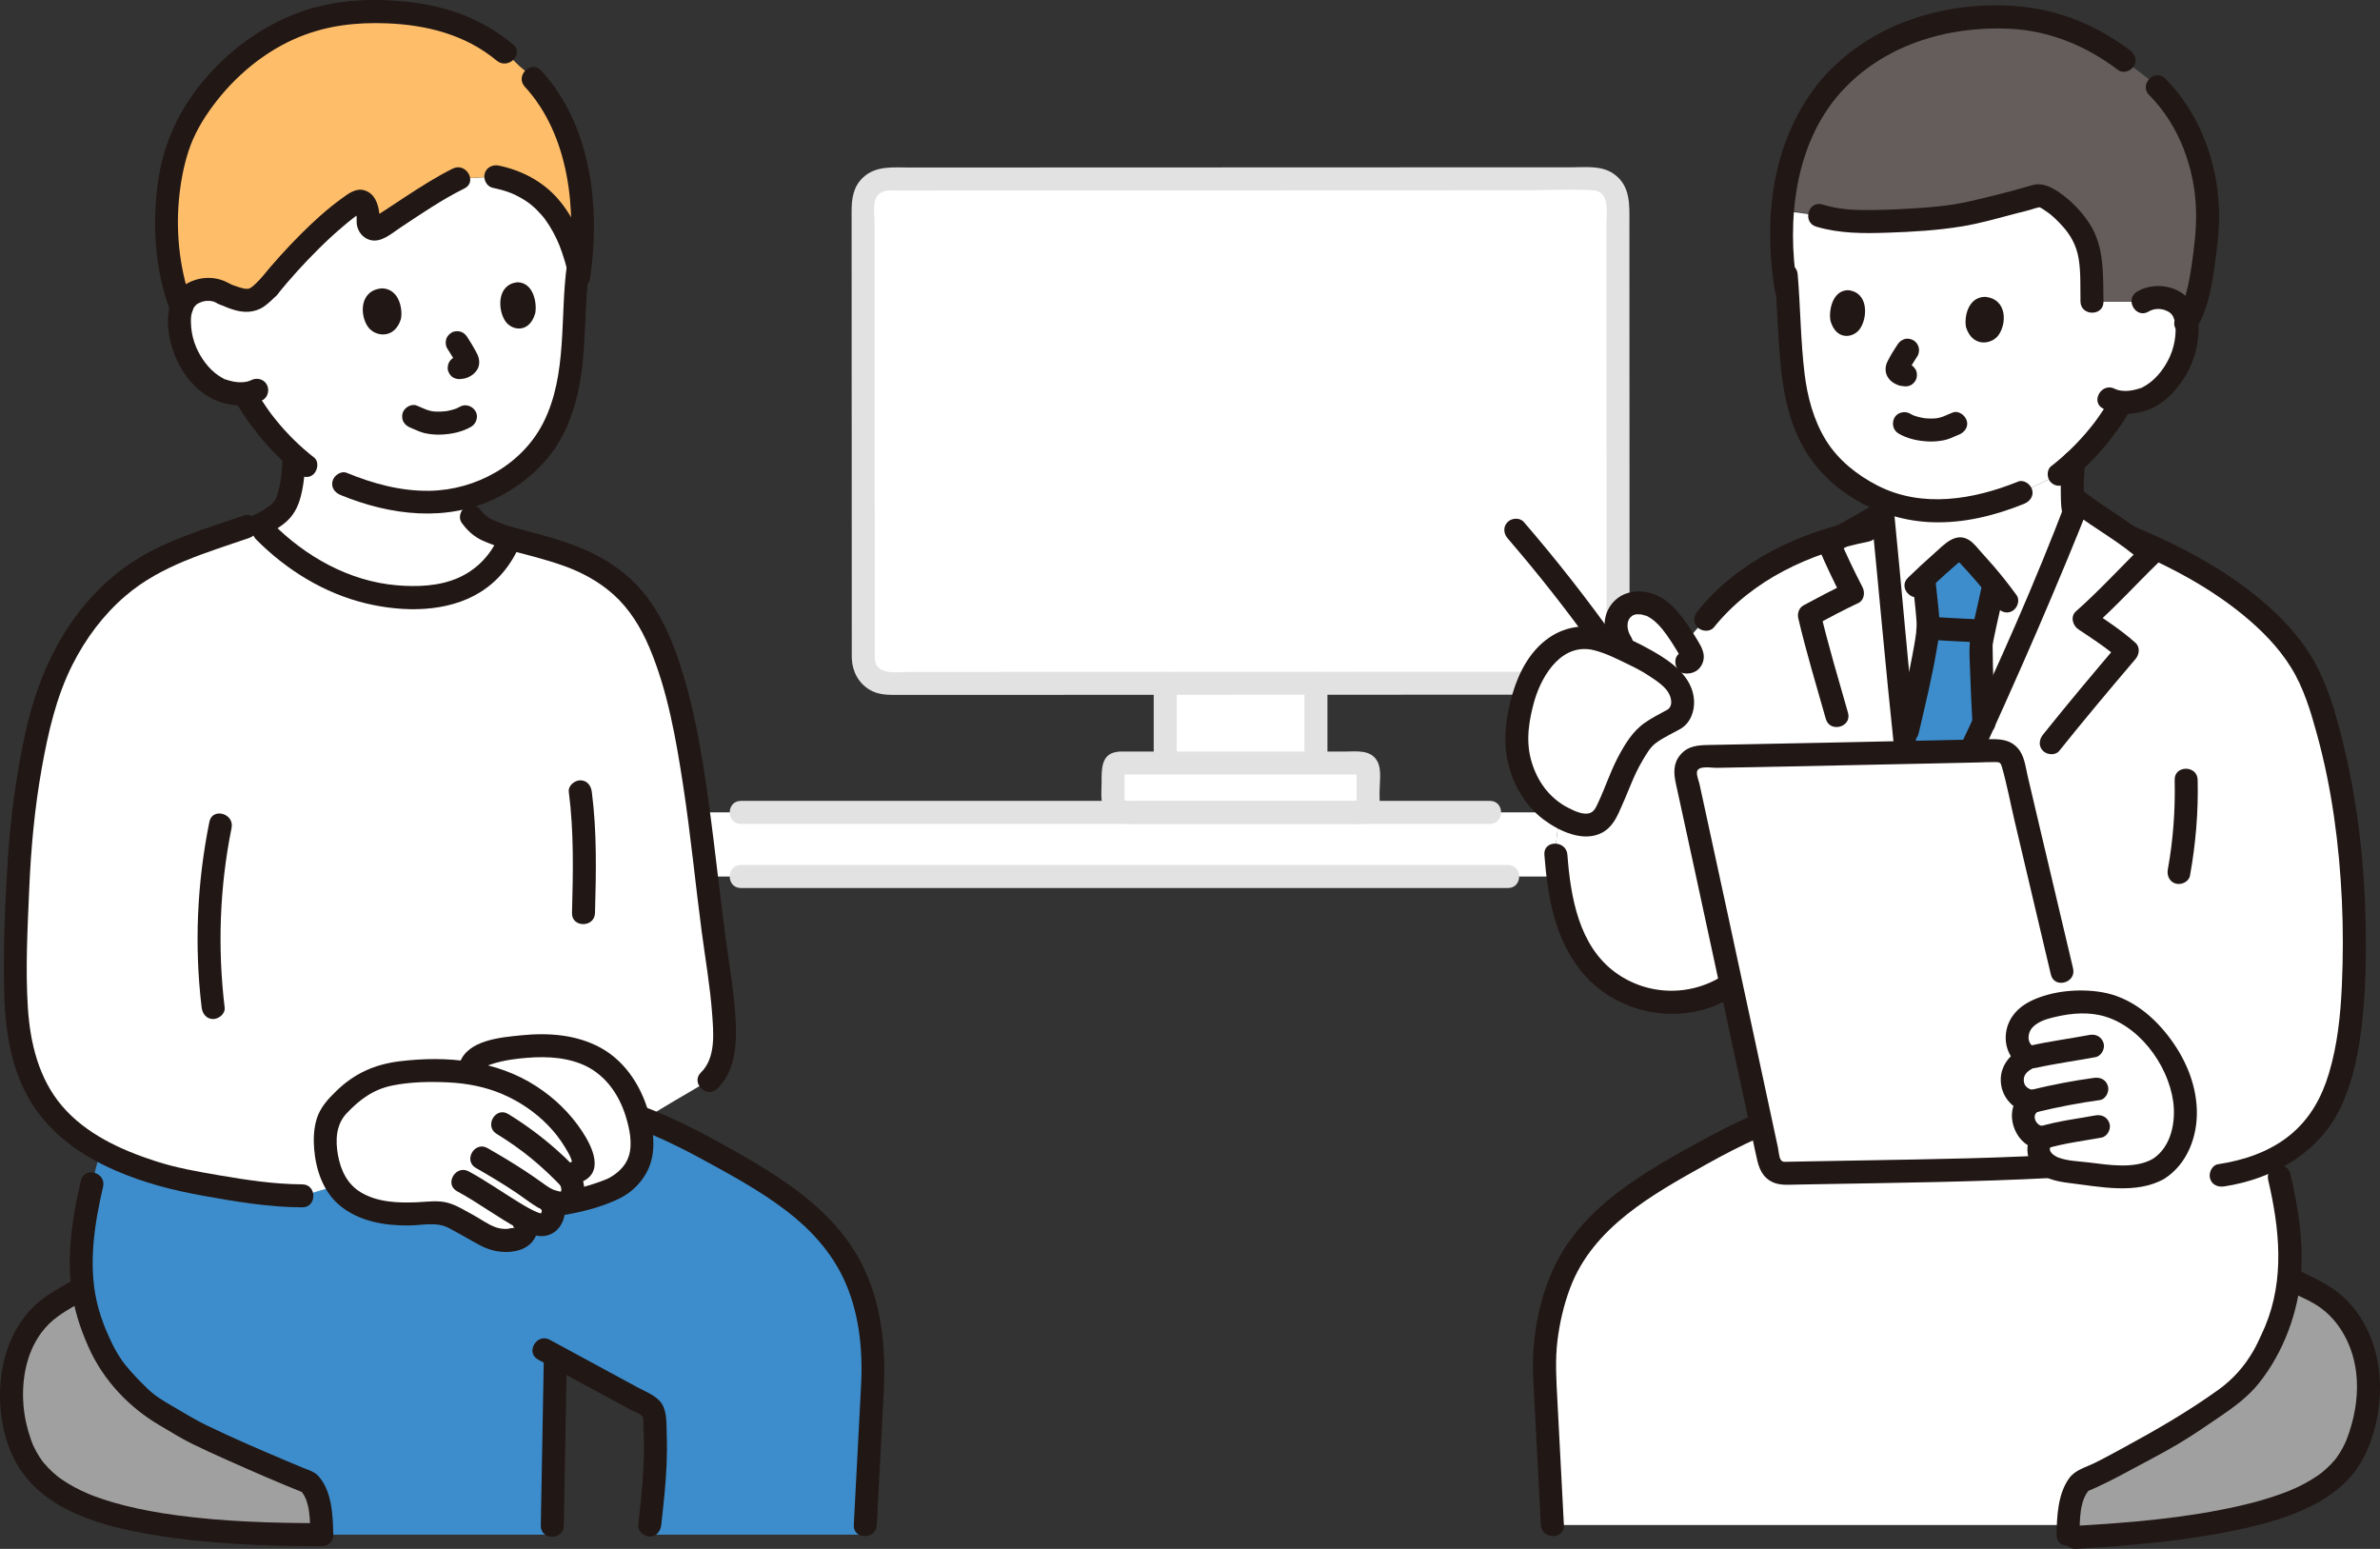 <?xml version="1.0" encoding="UTF-8"?><svg id="b" xmlns="http://www.w3.org/2000/svg" width="413.884" height="269.329" viewBox="0 0 413.884 269.329"><rect x="0" y="0" width="413.884" height="269.329" fill="#333333" stroke="none"/><defs><style>.d{fill:#fff;}.e{fill:#e2e2e2;}.f{fill:none;}.g{fill:#a0a0a0;}.h{fill:#211715;}.i{fill:#3d8dcc;}.j{fill:#645d5c;}.k{fill:#febe69;}</style></defs><g id="c"><path class="d" d="M121.473,141.265h150.02c-1.1,4.3-.92,7.35-.92,7.35.09,1.26.21,2.53.37,3.8H122.853c-.44-3.71-.88-7.44-1.38-11.15Z"/><path class="d" d="M237.903,133.835v6.29c0,.63-.51,1.14-1.14,1.14h-41.02c-1.21,0-2.17-.97-2.17-2.18v-5.25c0-.64.51-1.15,1.14-1.15h42.05c.63,0,1.14.51,1.14,1.15Z"/><path class="d" d="M228.843,131.545v1.14h-26.21v-13.86c8.65-.01,17.56-.02,26.21-.01v12.73Z"/><path class="d" d="M281.353,35.435c0,13.71.02,56.15.03,79,0,2.4-1.95,4.36-4.35,4.36-10.51,0-28.65.01-48.19.02-8.65-.01-17.56,0-26.21.01-19.44,0-37.53.01-48.15.01-2.41,0-4.36-1.94-4.36-4.35-.01-24.47-.02-57.68-.03-79,0-2.41,1.95-4.36,4.36-4.36,23.62,0,103-.03,122.55-.04,2.4,0,4.35,1.94,4.35,4.35Z"/><path class="e" d="M128.833,143.266c17.445,0,34.89,0,52.335,0,16.563,0,33.126,0,49.689,0,9.417,0,18.833,0,28.25,0,2.574,0,2.578-4,0-4-16.616,0-33.231,0-49.847,0-16.794,0-33.589,0-50.383,0h-30.043c-2.574,0-2.578,4,0,4h0Z"/><path class="e" d="M128.833,154.416c17.799,0,35.597,0,53.396,0h51.381c9.546,0,19.093,0,28.639,0,2.574,0,2.578-4,0-4-16.969,0-33.939,0-50.908,0h-52.075c-10.144,0-20.288,0-30.432,0-2.574,0-2.578,4,0,4h0Z"/><path class="e" d="M152.123,114.486c-.007-18.854-.015-37.707-.022-56.561-.002-4.403-.004-8.805-.005-13.208,0-2.039-.002-4.079-.002-6.118,0-1.501-.48-3.78.803-4.892.865-.75,2.046-.578,3.111-.579,1.021,0,2.041,0,3.062,0,2.388,0,4.776-.002,7.164-.002,12.992-.004,25.984-.009,38.976-.014,14.201-.005,28.402-.01,42.603-.016,5.767-.002,11.534-.004,17.301-.006,3.937-.001,7.956-.237,11.887-.004,3.062.181,2.354,3.944,2.355,6.081.001,2.841.002,5.682.003,8.523.003,7.464.006,14.928.009,22.391.003,8.302.007,16.604.01,24.906.001,3.81.003,7.62.004,11.431,0,1.747.001,3.493.002,5.24,0,1.335.382,3.243-.577,4.329-.91,1.031-2.318.806-3.556.807-1.204,0-2.408,0-3.612.001-2.71,0-5.421.002-8.131.003-6.725.002-13.451.005-20.176.007-15.435.006-30.869.011-46.304.017-12.935.005-25.869.01-38.804.014-2.092,0-5.98.719-6.099-2.349-.1-2.566-4.1-2.579-4,0,.087,2.25,1.171,4.329,3.15,5.484,1.537.897,3.206.866,4.917.865,2.644,0,5.288-.002,7.932-.003,6.593-.002,13.185-.005,19.778-.007,15.907-.006,31.814-.012,47.721-.018,13.591-.005,27.181-.01,40.772-.015,2.966-.001,6.342.499,8.775-1.545,3.064-2.575,2.214-7.268,2.213-10.832-.003-8.092-.006-16.184-.009-24.275-.006-15.061-.012-30.122-.018-45.184-.001-3.244.273-6.636-2.749-8.74-2.089-1.454-4.738-1.131-7.154-1.13-4.942.002-9.883.004-14.825.005-13.949.005-27.899.01-41.848.015-14.251.005-28.501.01-42.752.015-5.291.002-10.583.004-15.874.005-2.818,0-5.856-.359-8.084,1.751-1.702,1.612-1.976,3.674-1.975,5.897,0,2.049.002,4.098.002,6.147.008,19.342.016,38.683.023,58.025.002,4.513.003,9.025.005,13.538,0,2.574,4.001,2.578,4,0Z"/><path class="e" d="M200.633,118.837v12.709c0,1.046.92,2.048,2,2s2-.879,2-2v-12.709c0-1.046-.92-2.048-2-2s-2,.879-2,2h0Z"/><path class="e" d="M226.842,118.837v12.709c0,1.046.92,2.048,2,2s2-.879,2-2v-12.709c0-1.046-.92-2.048-2-2s-2,.879-2,2h0Z"/><path class="e" d="M194.711,134.688c11.326,0,22.651,0,33.977,0h6.881c.273,0,.921.124,1.178,0,.167-.081-.647-1.182-.841-.747-.063.142,0,.461,0,.608v2.676c0,.779,0,1.558,0,2.337,0,.127-.052.388,0,.512v.038c-.002.364.203.082.616-.845-.181-.109-.802,0-1.019,0-2.156,0-4.312,0-6.468,0-5.285,0-10.57,0-15.855,0-5.005,0-10.01,0-15.015,0-.746,0-1.523.065-2.266,0-.457-.04-.33-.217-.33-.824v-2.949c0-.391.017-.788,0-1.178-.046-1.037.17.235-.327.302,1.072-.144,1.655-1.52,1.397-2.46-.318-1.157-1.385-1.541-2.46-1.397-2.726.366-2.61,3.148-2.61,5.208,0,1.827-.319,3.99.804,5.558,1.483,2.071,3.997,1.74,6.231,1.74s4.462,0,6.692,0c5.667,0,11.333,0,17,0,2.772,0,5.545,0,8.317,0,1.18,0,2.359,0,3.539,0,1.235,0,2.795.237,3.927-.314,2.119-1.031,1.826-3.272,1.826-5.236,0-1.535.384-3.766-.314-5.199-1.098-2.256-3.708-1.829-5.783-1.829h-21.671c-5.809,0-11.618,0-17.427,0-2.574,0-2.578,4,0,4Z"/><path class="d" d="M337.903,140.075c5.39-9.6,17.96-38.73,22.78-50.99.26-.68.5-1.3.72-1.87,2.56,2.01,5.86,3.98,8.84,6.13,13.61,5.7,27.61,14.31,32.16,26.25,5.28,13.88,7.3,32.27,6.99,47.14-.16,7.94-.61,16.04-3.49,23.44-1.89,4.86-5.47,8.83-10.53,11.4l.99,3.07c1.88,7.96,2.17,13.66,1.69,18.04-.55,5.02-2.11,8.32-3.48,11.31-1.05,2.31-2.56,4.55-4.27,6.41-1.84,2.02-4.49,3.64-6.72,5.2-3.42,2.4-7,4.56-10.71,6.48-3.61,1.87-7.12,4.01-10.92,5.52-1.46,1.44-2.07,4.39-2.25,7.58h-89.74c-.45-8.63-.9-17.25-1.35-25.88-.25-4.68.55-9.64,1.91-14.13,2.98-9.78,10.48-15.93,19.33-21.07,6.84-3.98,12.76-7.36,19.49-9.9v-30.93c-2.84,2.84-5.68,5.69-5.68,5.69-3.36,3.37-8.08,5.35-12.84,5.38s-9.51-1.88-12.92-5.2c-5.39-5.25-6.78-13.03-7.33-20.53,0,0-.64-10.58,7.61-20.14,8.58-9.96,18.44-20.79,18.44-20.79,5.89-7.37,14.57-12.04,23.73-14.5l7.05-3.99c1.06,10.59,3.57,38.88,5.12,50.58l5.38.3Z"/><path class="d" d="M327.033,86.875c-2.67-1.13-5.17-2.77-7.59-4.94-5.3-4.74-7.38-11.94-7.89-19.83-.25-3.79-.44-7.85-.74-11.96l-.22.02c-.73-4.33-.86-9.21-.54-13.53l6.33.85,1.52.45c.78.24,1.49.37,2.24.43,6.16.51,16.95-.31,20.8-.98,2.42-.42,12.31-2.98,12.72-3.19.51-.26,1.19-.23,1.87.09.77.36,1.74,1.01,1.87,1.12,5.05,4.15,6.28,7.37,6.27,12.64-.04,1.69.1,2.34.13,4.4h8.85c1.12-.73,2.49-.85,3.61-.62,2.45.48,3.29,1.92,3.62,2.74.18.44.3.95.36,1.49.34,2.39-.34,5.48-1.43,7.43-.93,1.69-2.34,4.02-5.18,5.58-.87.47-3.03,1.1-5.02.84l-.09.7c-.65,1.22-2.17,3.35-2.17,3.35-1.69,2.27-3.5,4.4-5.75,6.45-.78.7-1.61,1.4-2.51,2.09l-6.63,3.18c-2.77,1.14-6.67,2.38-9.58,2.8-1.12.16-2.27.27-3.46.32-4.18.19-7.92-.44-11.39-1.92Z"/><path class="d" d="M360.493,87.915c.03.39.07.8.19,1.17-4.82,12.26-17.39,41.39-22.78,50.99l-5.38-.3c-1.55-11.7-4.06-39.99-5.12-50.58l-.37-2.32c3.47,1.48,7.21,2.11,11.39,1.92,1.19-.05,2.34-.16,3.46-.32,2.91-.42,6.81-1.66,9.58-2.8l6.63-3.18c.9-.69,1.73-1.39,2.51-2.09-.27,2.48-.31,5.01-.11,7.51Z"/><path class="i" d="M338.818,96.733c-1.456,1.274-2.756,2.417-4.25,3.832.016.28.027.443.027.443.181,2.02.617,5.619.713,7.373.141,2.574-2.047,12.059-3.582,18.613,0,0-.497,1.876-1.026,3.877,3.991-.085,7.981-.172,11.97-.262.746-1.573,1.527-3.25,2.328-4.994-.343-6.11-.524-12.554-.477-13.471.05-1.09,1.46-6.92,2.12-10.03l.139-.455c-1.602-1.993-3.217-3.765-5.045-5.724-.184-.198-.388-.394-.645-.477-.549-.176-1.091.241-1.524.62-.255.223-.503.441-.747.654Z"/><path class="j" d="M312.279,25.718c-.574,1.576-1.035,3.159-1.371,4.695-.38,1.74-.665,3.782-.836,5.978,2.926.507,6.309,1.094,6.309,1.094l1.522.452c.775.232,1.486.37,2.241.432,6.163.502,16.952-.31,20.803-.981,2.415-.421,12.302-2.988,12.721-3.198.502-.252,1.186-.223,1.861.091.776.361,1.742,1.016,1.872,1.123,5.054,4.153,6.281,7.373,6.271,12.642-.042,1.685.096,2.343.126,4.396l8.835.01c1.128-.733,2.508-.854,3.633-.631,2.449.484,3.292,1.925,3.62,2.742.178.445.3.943.372,1.476,2.595-4.265,3.142-12.114,3.492-15.477.328-3.174.142-6.391-.514-9.522-1.31-6.22-3.467-11.356-8.092-15.95,0,0-.458-.455-.917-.911l-4.849-3.711c-7.799-5.968-15.168-7.613-22.597-7.514-11.772.158-21.387,4.353-27.993,11.582-2.757,3.016-5.014,7.073-6.51,11.182Z"/><path class="h" d="M366.861,94.12c8.19,3.22,16.389,7.216,23.229,12.827,3.188,2.615,6.14,5.599,8.322,9.118,2.21,3.564,3.425,7.656,4.527,11.673,2.58,9.404,3.864,19.153,4.317,28.882.228,4.9.214,9.808-.002,14.708-.228,5.161-.755,10.33-2.243,15.297-1.27,4.238-3.318,7.944-6.789,10.768-3.559,2.895-8.018,4.377-12.5,5.055-1.069.162-1.659,1.507-1.397,2.46.314,1.143,1.388,1.559,2.46,1.397,8.391-1.27,16.451-5.78,20.217-13.662,2.316-4.847,3.303-10.272,3.847-15.578.54-5.27.644-10.609.552-15.904-.18-10.351-1.3-20.779-3.682-30.863-1.096-4.638-2.375-9.416-4.458-13.72-1.88-3.885-4.695-7.316-7.828-10.257-7.79-7.312-17.651-12.181-27.508-16.057-1.006-.395-2.196.434-2.46,1.397-.312,1.135.388,2.063,1.397,2.46h0Z"/><path class="g" d="M363.607,267.166c-1.289.084-2.614.162-3.977.235.013-3.965.519-8.028,2.325-9.795,3.793-1.509,7.31-3.649,10.923-5.52,3.707-1.92,7.287-4.086,10.708-6.479,2.23-1.56,4.873-3.185,6.718-5.199,1.706-1.863,3.22-4.109,4.274-6.411,1.403-3.064,3.006-6.453,3.516-11.679.652.323,1.015.502,1.015.502l4.283,2.118c3.861,2.244,6.52,6.112,7.685,10.289s1.03,8.672-.158,12.861c-2.418,8.529-6.88,16.446-47.312,19.078Z"/><path class="h" d="M398.099,224.547c1.928.953,4.046,1.769,5.756,3.096,3.401,2.639,5.368,6.782,5.882,10.997.425,3.493-.083,6.974-1.164,10.301-.182.561-.39,1.11-.603,1.66-.118.305.215-.456-.004.005-.06.127-.115.257-.175.384-.136.29-.281.576-.434.857-.291.534-.616,1.043-.963,1.542-.039.055-.367.494-.15.211s-.126.155-.17.207c-.22.26-.443.517-.677.764-.506.533-1.053,1.014-1.616,1.485-.415.348.128-.085-.143.112-.155.112-.308.226-.464.336-.37.259-.748.506-1.133.742-1.803,1.105-3.398,1.807-5.133,2.447-2.515.928-5.109,1.634-7.722,2.224-9.227,2.085-18.736,2.859-28.159,3.407-2.559.149-2.576,4.15,0,4,9.174-.533,18.411-1.314,27.426-3.164,5.141-1.055,10.406-2.469,14.993-5.097,2.896-1.659,5.465-3.915,7.154-6.821,2.307-3.969,3.376-9.016,3.279-13.52-.118-5.501-2.07-11.024-6.064-14.909-2.238-2.177-4.944-3.361-7.696-4.721-2.3-1.137-4.329,2.312-2.019,3.454h0Z"/><path class="h" d="M314.751,190.306c-6.341,1.812-12.349,4.512-18.134,7.656-5.389,2.928-10.837,5.93-15.692,9.7-4.294,3.334-8.095,7.417-10.491,12.34-2.94,6.037-4.136,13.125-3.797,19.8.43,8.46.884,16.92,1.326,25.379.134,2.561,4.135,2.577,4,0-.381-7.299-.762-14.597-1.144-21.896-.178-3.413-.392-6.787.027-10.193.381-3.104,1.114-6.247,2.22-9.175,3.98-10.538,14.385-16.265,23.673-21.455,6.093-3.405,12.349-6.378,19.076-8.3,2.471-.706,1.42-4.567-1.063-3.857h0Z"/><path class="h" d="M394.439,205.18c1.983,8.517,2.89,17.248-.536,25.466.127-.304-.189.434-.241.551-.122.276-.246.552-.371.827-.441.971-.889,1.937-1.42,2.863-1.563,2.725-3.591,4.991-6.144,6.82-5.329,3.818-10.904,7.025-16.656,10.147-1.596.866-3.188,1.74-4.817,2.542-1.554.766-3.369,1.202-4.417,2.645-1.971,2.714-2.137,6.596-2.202,9.818-.052,2.575,3.948,2.575,4,0,.048-2.383-.038-5.969,1.734-7.838l-.883.514c2.832-1.147,5.523-2.554,8.205-4.011s5.426-2.846,8.06-4.415c2.598-1.547,5.081-3.255,7.575-4.962,2.393-1.638,4.672-3.344,6.497-5.62,4.302-5.365,6.923-12.49,7.361-19.339.366-5.727-.594-11.512-1.889-17.072-.584-2.506-4.441-1.445-3.857,1.063h0Z"/><path class="h" d="M358.598,80.386c-.182,1.74-.262,3.488-.222,5.238.039,1.67-.049,3.723.908,5.174.888,1.346,2.468,2.31,3.834,3.118,1.453.859,3.019,1.542,4.622,2.067,1.026.336,2.184-.391,2.46-1.397.298-1.086-.367-2.123-1.397-2.46-1.237-.406-2.286-.867-3.46-1.543-.588-.338-1.158-.706-1.71-1.1-.394-.282-.863-.586-1.012-.888.085.173-.025-.068-.039-.128-.034-.141-.068-.284-.088-.428.029.213.004-.062,0-.126-.008-.179-.028-.359-.04-.538-.052-.762-.081-1.526-.088-2.289-.015-1.57.067-3.138.231-4.699.113-1.076-1-2-2-2-1.175,0-1.887.921-2,2h0Z"/><path class="d" d="M332.523,139.779c-1.549-11.7-4.064-39.998-5.122-50.584-3.109,1.767-6.221,3.529-9.332,5.292.875,2.043,2.927,6.386,4.101,8.641-2.52,1.18-5.218,2.611-7.52,3.858,1.329,5.69,2.917,10.875,4.792,17.5"/><path class="h" d="M378.177,135.606c.12,5.225-.259,10.446-1.192,15.59-.193,1.062.29,2.156,1.397,2.46.97.266,2.267-.328,2.46-1.397.996-5.494,1.463-11.07,1.335-16.653-.059-2.57-4.059-2.579-4,0h0Z"/><path class="h" d="M307.343,165.888v28.906c0,2.574,4,2.578,4,0v-28.906c0-2.574-4-2.578-4,0h0Z"/><path class="h" d="M373.729,16.504c5.305,5.344,8.054,12.994,8.174,20.476.049,3.048-.334,6.196-.786,9.21-.462,3.078-1.049,6.366-2.714,9.047-1.362,2.193,2.097,4.203,3.454,2.019,1.882-3.028,2.631-6.692,3.143-10.174s1.003-7.074.892-10.58c-.265-8.382-3.388-16.837-9.334-22.826-1.816-1.829-4.645.999-2.828,2.828h0Z"/><path class="h" d="M370.388,8.741c-5.514-4.172-11.811-6.834-18.699-7.571-6.11-.654-12.556.007-18.403,1.896-5.596,1.807-10.78,4.853-14.935,9.032-4.49,4.516-7.536,10.5-9.101,16.642-1.8,7.065-1.755,14.797-.589,21.956.174,1.067,1.499,1.661,2.46,1.397,1.134-.312,1.571-1.39,1.397-2.46-1.835-11.263-.402-24.527,7.427-33.395,7.36-8.337,18.599-11.751,29.48-11.241,7.026.329,13.368,2.978,18.945,7.198.862.652,2.237.137,2.736-.718.6-1.026.147-2.083-.718-2.736h0Z"/><path class="h" d="M318.324,55.792c-.324-1.624.247-5.252,3.015-5.336,3.626.323,3.48,4.754,2.1,6.729-1.13,1.617-4.124,2.081-5.115-1.393Z"/><path class="h" d="M329.998,59.884c-.535.815-1.064,1.644-1.52,2.506-.196.37-.407.751-.497,1.163-.199.912,0,1.749.621,2.453.406.46.915.742,1.475.963.358.141.75.159,1.128.209l-.532-.071c.053.007.106.015.158.026.535.103,1.058.081,1.541-.202.415-.243.811-.718.919-1.195.117-.512.091-1.087-.202-1.541-.27-.418-.688-.821-1.195-.919-.27-.052-.544-.077-.817-.114l.532.071c-.162-.023-.317-.058-.469-.121l.478.202c-.112-.051-.214-.113-.314-.186l.405.313c-.116-.093-.225-.194-.316-.311l.313.405c-.022-.032-.04-.067-.054-.104l.202.478c-.013-.037-.022-.074-.027-.113l.071.532c-.005-.062-.004-.118.002-.18l-.071.532c.018-.109.048-.21.087-.312l-.202.478c.228-.54.56-1.052.864-1.552.284-.468.574-.932.875-1.389.276-.42.332-1.067.202-1.541-.128-.464-.486-.967-.919-1.195-.464-.245-1.026-.368-1.541-.202-.511.165-.898.467-1.195.919h0Z"/><path class="h" d="M359.508,83.911c2.514-1.946,4.778-4.171,6.781-6.638,1.441-1.775,2.865-3.647,3.961-5.661.5-.919.257-2.221-.718-2.736-.934-.494-2.202-.264-2.736.718-.538.988-1.178,1.923-1.818,2.846-.153.221-.307.441-.467.656-.115.155-.232.309-.349.463-.249.329.121-.147-.159.206-.22.278-.44.555-.664.829-1.973,2.409-4.197,4.582-6.659,6.488-.832.644-.727,2.161,0,2.828.882.809,1.941.687,2.828,0h0Z"/><path class="h" d="M373.642,54.178c1.009-.608,2.202-.556,3.115-.139.556.254.584.282,1.004.758-.212-.241-.033-.054.058.1s.168.31.251.467c-.329-.62.047.184.093.355.035.131.138.682.131.625.081.671.058,1.368-.004,2.04-.107,1.163-.421,2.425-.9,3.512-.819,1.857-2.199,3.802-4.005,4.983-.285.186-.579.357-.879.517-.404.215.411-.119-.105.045-.535.17-1.061.334-1.615.434-.88.159-2.17.176-3.026-.266-2.284-1.179-4.309,2.271-2.019,3.454,2.38,1.229,5.328,1.131,7.804.204,2.557-.957,4.6-2.982,6.079-5.229,1.43-2.172,2.293-4.546,2.608-7.127.291-2.387.026-4.991-1.59-6.878-2.155-2.516-6.24-2.983-9.019-1.308-2.202,1.327-.194,4.787,2.019,3.454h0Z"/><path class="h" d="M332.595,101.009c.21,2.285.512,4.563.679,6.852.109,1.496-.132,2.856-.383,4.298-.839,4.804-1.982,9.558-3.094,14.305-.586,2.504,3.269,3.573,3.857,1.063,1.135-4.845,2.31-9.699,3.146-14.607.267-1.567.583-3.192.493-4.788-.135-2.38-.479-4.75-.698-7.123-.099-1.076-.848-2-2-2-1.005,0-2.1.918-2,2h0Z"/><path class="h" d="M315.85,39.414c4.083,1.212,8.201,1.189,12.431,1.047,4.304-.145,8.664-.397,12.919-1.098,3.155-.519,6.275-1.427,9.365-2.235,1.155-.302,2.346-.56,3.475-.952.234-.081.818-.121.482-.175.404.065.97.53,1.323.757,1.038.666,1.952,1.613,2.786,2.518,1.496,1.623,2.485,3.505,2.849,5.688.402,2.413.272,5.033.319,7.478.049,2.571,4.05,2.579,4,0-.088-4.57.189-9.469-2.377-13.479-1.347-2.105-3.239-4.081-5.304-5.492-1.197-.818-2.55-1.537-4.039-1.413-.33.028-2.071.542-1.041.24-.167.049-.334.103-.501.152-3.297.968-6.656,1.781-10.003,2.556-3.542.82-7.011,1.068-10.758,1.291-2.829.168-5.667.267-8.501.216-2.23-.041-4.229-.323-6.362-.956-2.473-.734-3.529,3.125-1.063,3.857h0Z"/><path class="h" d="M268.569,148.618c.537,7.042,1.733,14.358,6.229,20.051,4.603,5.829,12.233,8.607,19.513,7.335,4.059-.71,7.835-2.752,10.768-5.625,1.842-1.804-.987-4.632-2.828-2.828-5.764,5.647-14.772,6.32-21.307,1.569-6.394-4.648-7.813-13.149-8.373-20.501-.194-2.551-4.196-2.572-4,0h0Z"/><path class="h" d="M298.035,109.099c6.707-8.297,16.651-12.877,26.939-14.929,2.522-.503,1.455-4.359-1.063-3.857-10.878,2.17-21.616,7.19-28.705,15.958-.678.839-.82,2.008,0,2.828.702.702,2.146.844,2.828,0h0Z"/><path class="i" d="M335.726,109.252c1.131.076,5.91.335,7.558.409"/><path class="d" d="M356.691,129.153c5.311-6.636,11.101-13.438,13.252-15.96-1.247-1.145-5.487-4.144-7.51-5.492,2.468-2.158,8.396-8.292,11.55-11.34-3.628-3.417-8.869-6.243-12.583-9.142-4.122,10.861-17.804,42.722-23.494,52.851"/><path class="h" d="M358.106,130.567c4.324-5.396,8.765-10.698,13.252-15.96.672-.788.855-2.061,0-2.828-2.417-2.17-5.22-4.002-7.915-5.805l.405,3.141c4.044-3.564,7.68-7.591,11.55-11.34.755-.731.785-2.101,0-2.828-3.949-3.66-8.745-6.18-12.988-9.454-1.12-.864-2.537.14-2.938,1.195-5.537,14.562-11.888,28.91-18.561,42.983-1.501,3.165-3.019,6.333-4.731,9.391-1.259,2.249,2.195,4.268,3.454,2.019,3.496-6.246,6.396-12.854,9.328-19.377,3.599-8.009,7.08-16.073,10.444-24.184,1.344-3.241,2.677-6.488,3.924-9.768l-2.938,1.195c3.971,3.064,8.486,5.406,12.179,8.829v-2.828c-3.87,3.749-7.506,7.776-11.55,11.34-1.022.901-.599,2.47.405,3.141,2.411,1.613,4.942,3.237,7.106,5.179v-2.828c-4.486,5.262-8.928,10.563-13.252,15.96-.675.842-.823,2.006,0,2.828.699.699,2.149.847,2.828,0h0Z"/><path class="h" d="M330.157,75.383c1.561.925,3.445,1.311,5.241,1.384.906.037,1.829-.043,2.716-.231.388-.082.76-.206,1.126-.356.328-.134.653-.274.978-.414.096-.041.192-.093.292-.126-.459.153.043-.013.112-.04.971-.379,1.753-1.358,1.397-2.46-.305-.944-1.417-1.805-2.46-1.397-.309.121-.615.251-.921.381-.098.042-.195.084-.293.126-.007.003-.469.199-.194.085.243-.1-.069.027-.114.045-.091.036-.182.07-.275.102-.158.055-.318.103-.48.144-.176.044-.353.075-.531.11-.273.053.074-.021.16-.019-.083-.002-.172.019-.255.026-.373.032-.749.04-1.123.03-.181-.005-.361-.015-.541-.029-.09-.007-.181-.015-.271-.024-.063-.006-.38-.048-.072-.004s-.008-.003-.07-.013c-.089-.014-.177-.03-.266-.047-.196-.037-.392-.079-.586-.127-.331-.082-.659-.181-.978-.3-.07-.026-.415-.161-.099-.036.291.115.031.01-.03-.021-.15-.078-.299-.155-.445-.241-.901-.534-2.234-.233-2.736.718-.509.964-.244,2.166.718,2.736h0Z"/><path class="h" d="M341.904,56.923c-.361-1.621.245-5.235,3.267-5.307,3.96.339,3.821,4.756,2.323,6.719-1.226,1.607-4.493,2.056-5.59-1.412Z"/><path class="h" d="M350.93,83.751c-7.734,3.129-16.655,4.648-24.403.694-3.567-1.82-6.883-4.463-9.001-7.897-2.143-3.476-3.22-7.544-3.711-11.571-.697-5.728-.708-11.547-1.199-17.296-.217-2.546-4.219-2.569-4,0,.474,5.551.537,11.149,1.131,16.687.492,4.591,1.528,9.166,3.769,13.243,4.404,8.012,13.501,12.898,22.493,13.2,5.522.186,10.894-1.144,15.984-3.204,1.001-.405,1.707-1.332,1.397-2.46-.261-.949-1.453-1.804-2.46-1.397h0Z"/><path class="h" d="M334.615,103.3c1.244-1.22,2.517-2.408,3.817-3.567.642-.572,1.288-1.138,1.935-1.704.209-.183.576-.401.71-.613.28-.445-.809.15-.899-.213.037.15.328.345.432.457,2.337,2.512,4.607,5.078,6.623,7.858.633.873,1.739,1.301,2.736.718.862-.504,1.355-1.857.718-2.736-1.287-1.775-2.645-3.498-4.078-5.157-.64-.741-1.293-1.47-1.954-2.192-.697-.762-1.394-1.742-2.289-2.279-2.357-1.415-4.372.925-6,2.36-1.562,1.376-3.093,2.784-4.579,4.241-1.841,1.805.988,4.633,2.828,2.828h0Z"/><path class="h" d="M347.003,125.595c-.25-4.422-.459-8.853-.486-13.282,0-.154.072-.669-.01-.114.047-.316.109-.63.17-.943.165-.848.352-1.692.538-2.535.448-2.026.922-4.046,1.356-6.075.536-2.511-3.319-3.583-3.857-1.063-.433,2.029-.908,4.049-1.356,6.075-.329,1.489-.76,3.032-.839,4.562-.081,1.559.041,3.15.093,4.707.096,2.891.226,5.78.39,8.668.145,2.559,4.146,2.576,4,0h0Z"/><path class="h" d="M335.726,111.252c2.517.168,5.038.295,7.558.409,1.047.047,2.047-.954,2-2-.05-1.124-.879-1.949-2-2-2.52-.114-5.041-.24-7.558-.409-1.046-.07-2.046.97-2,2,.051,1.143.879,1.925,2,2h0Z"/><path class="h" d="M334.523,139.779c-1.806-13.708-2.925-27.517-4.227-41.279-.293-3.102-.585-6.204-.895-9.305-.147-1.478-1.593-2.532-3.009-1.727-3.109,1.767-6.221,3.529-9.332,5.292-1.022.579-1.141,1.754-.718,2.736,1.262,2.924,2.637,5.813,4.101,8.641l.718-2.736c-2.549,1.202-5.042,2.517-7.52,3.858-.798.432-1.118,1.414-.919,2.259,1.385,5.89,3.142,11.681,4.792,17.5.701,2.473,4.561,1.422,3.857-1.063-1.649-5.819-3.407-11.61-4.792-17.5l-.919,2.259c2.478-1.341,4.971-2.656,7.52-3.858,1.012-.477,1.178-1.846.718-2.736-1.463-2.829-2.839-5.717-4.101-8.641l-.718,2.736c3.111-1.763,6.223-3.525,9.332-5.292l-3.009-1.727c1.353,13.564,2.523,27.146,3.973,40.701.353,3.297.716,6.595,1.149,9.883.141,1.071.818,2,2,2,.971,0,2.142-.921,2-2h0Z"/><path class="d" d="M358.583,168.941c-2.72-11.461-6.208-26.263-8.583-36.373-.291-1.237-1.406-2.093-2.676-2.064-17.192.392-34.385.746-51.579,1.064-1.697.031-2.939,1.605-2.576,3.262,4.035,18.413,10.125,46.775,14.48,67.074.271,1.261,1.397,2.15,2.687,2.124,13.278-.271,37.501-.542,50.727-1.451"/><path class="h" d="M360.512,168.41c-1.806-7.609-3.603-15.219-5.397-22.831-.835-3.542-1.668-7.083-2.501-10.626-.383-1.627-.558-3.551-1.71-4.844-1.444-1.62-3.299-1.611-5.316-1.565-9.175.208-18.35.405-27.525.591-4.629.094-9.258.186-13.887.274-2.315.044-4.629.088-6.944.131-1.952.036-3.728.141-5.055,1.758-1.249,1.522-1.124,3.213-.729,5.019.341,1.558.682,3.117,1.021,4.676.73,3.349,1.458,6.699,2.184,10.049,1.623,7.49,3.239,14.982,4.853,22.475,1.582,7.348,3.161,14.696,4.738,22.045.366,1.705.732,3.41,1.098,5.115.388,1.807.736,3.51,2.391,4.598,1.388.912,3.01.745,4.585.715,1.399-.027,2.798-.052,4.197-.077,13.486-.24,26.987-.385,40.458-1.09,1.363-.071,2.726-.152,4.089-.244,2.554-.174,2.574-4.175,0-4-12.453.847-24.961.982-37.437,1.208-2.958.054-5.916.104-8.874.158-1.288.023-2.576.047-3.864.073-.468.009-.911.1-1.198-.33-.342-.511-.36-1.473-.489-2.074-1.446-6.741-2.894-13.482-4.343-20.222-2.939-13.67-5.883-27.34-8.865-41.001-.145-.666-.291-1.333-.437-1.999-.132-.603-.529-1.536-.453-2.154.145-1.19,2.566-.704,3.371-.72,4.381-.082,8.762-.166,13.143-.253,8.597-.17,17.193-.35,25.789-.538,2.149-.047,4.298-.095,6.447-.143,1.072-.024,2.151-.085,3.224-.073.636.007.856.135,1.034.756.898,3.129,1.499,6.378,2.246,9.546,1.698,7.209,3.398,14.418,5.105,21.625.398,1.679.795,3.357,1.194,5.036.594,2.504,4.452,1.444,3.857-1.063h0Z"/><path class="d" d="M375.367,203.253c2.551-1.541,4.053-4.547,4.503-7.525,1.027-6.789-2.784-13.69-7.847-17.974-3.991-3.376-8.605-4.051-13.674-3.145-.642.141-1.963.422-1.963.422-2.276.485-4.7,1.884-5.342,3.809-.642,1.925-.135,4.216,1.805,5.019-1.965.941-3.023,2.245-2.914,4.21.109,1.965,1.675,3.302,3.483,3.494-1.492.576-1.752,2.642-1.365,3.853s1.616,2.612,3.271,2.375c-.974.936-.988,2.404-.3,3.737.515.999,2.264,1.9,4.458,2.146,4.485.502,9.177,1.431,13.661.462.813-.176,1.554-.479,2.223-.883Z"/><path class="h" d="M376.377,204.98c4.002-2.556,5.802-7.377,5.654-11.993-.153-4.779-2.167-9.266-5.087-12.986-2.866-3.652-6.712-6.657-11.38-7.459-3.944-.678-8.67-.268-12.326,1.484-2.358,1.13-4.126,3.09-4.409,5.747-.25,2.351.814,4.777,3.012,5.814v-3.454c-2.372,1.195-4.111,3.331-3.888,6.107.216,2.684,2.26,4.867,4.934,5.252l-.478-3.655c-4.814,2.264-2.168,10.34,2.915,9.954l-1.414-3.414c-1.699,1.881-1.81,4.769-.181,6.764,1.504,1.842,3.988,2.317,6.218,2.587,5.228.632,11.575,2.012,16.429-.747,2.238-1.272.225-4.729-2.019-3.454-3.163,1.798-7.689,1.032-11.125.612-1.707-.209-3.611-.233-5.235-.836-.757-.281-2.109-1.156-1.259-2.097,1.069-1.184.424-3.554-1.414-3.414-1.229.093-2.13-1.92-.896-2.501,1.473-.693,1.206-3.413-.478-3.655-1.022-.147-1.96-.575-2.018-1.735-.062-1.233.944-1.818,1.927-2.313,1.28-.645,1.333-2.825,0-3.454-1.032-.487-1.315-1.532-.932-2.607.484-1.357,2.164-2.08,3.45-2.432,2.784-.762,5.829-1.185,8.681-.588,6.672,1.395,11.969,8.519,12.865,15.07.482,3.528-.364,7.905-3.566,9.951-2.163,1.382-.159,4.845,2.019,3.454Z"/><path class="h" d="M354.055,185.695c3.421-.768,6.91-1.223,10.355-1.87,1.03-.194,1.71-1.492,1.397-2.46-.356-1.101-1.356-1.604-2.46-1.397-3.445.647-6.934,1.103-10.355,1.87-1.022.229-1.718,1.467-1.397,2.46.347,1.072,1.365,1.643,2.46,1.397h0Z"/><path class="h" d="M354.393,193.338c3.554-.849,7.154-1.554,10.776-2.046,1.041-.141,1.699-1.528,1.397-2.46-.37-1.144-1.345-1.548-2.46-1.397-3.621.492-7.222,1.197-10.776,2.046-1.018.243-1.722,1.457-1.397,2.46.343,1.06,1.369,1.657,2.46,1.397h0Z"/><path class="h" d="M355.857,199.719c3.112-.928,6.401-1.322,9.589-1.902,1.032-.188,1.709-1.496,1.397-2.46-.358-1.106-1.355-1.598-2.46-1.397-3.188.581-6.477.975-9.589,1.902-1.002.299-1.734,1.417-1.397,2.46.328,1.014,1.386,1.717,2.46,1.397h0Z"/><path class="h" d="M262.173,93.605c5.452,6.324,10.607,12.892,15.447,19.696.625.879,1.745,1.297,2.736.718.869-.508,1.347-1.852.718-2.736-5.037-7.079-10.4-13.925-16.073-20.505-.706-.819-2.104-.724-2.828,0-.812.812-.707,2.008,0,2.828h0Z"/><path class="d" d="M293.835,112.953c-1.285-2.165-2.765-4.555-4.592-6.311-1.503-1.445-4.045-2.365-6.044-1.486-1.048.461-1.797,1.482-2.056,2.597-.33,1.423.082,2.922.846,4.136l1.076,1.388c-1.504-.707-3.345-1.543-4.093-1.78-2.651-.837-3.866-.951-6.733.142-2.687,1.025-5.632,3.808-7.301,9.581-1.711,5.92-2.023,11.346,2.267,17.317,1.536,2.138,4.226,3.787,6.735,4.583,2.06.654,3.967.448,5.186-1.517.553-.892,2.143-4.689,3.189-7.282.657-1.629,2.436-4.671,3.634-6.021.726-.818,3.564-2.484,5.236-3.263.616-.287,1.019-.896,1.215-1.547.604-2.005-.16-4.092-1.702-5.442-.22-.192-.439-.366-.659-.549l3.279-2.352c.558.166.986-.494.975-.976-.01-.439-.234-.841-.458-1.219Z"/><path class="h" d="M283.716,110.88c-.449-.739-.682-1.353-.688-2.051,0-.002.043-.628,0-.33.029-.199.091-.39.148-.582.08-.223.087-.24.019-.052.042-.086.089-.17.139-.251.048-.083.099-.163.155-.241-.101.126-.106.137-.015.033.062-.067.526-.441.237-.247.066-.044.54-.289.198-.146.177-.074.364-.114.548-.165.421-.117-.181-.037.223-.029.225.005.447-.003.673.015.145.014.129.011-.05-.008.096.017.192.036.287.059.225.051.44.125.661.19.379.111-.131-.094.251.1,1.311.669,2.401,1.921,3.316,3.201.57.797,1.099,1.623,1.611,2.458.229.374.458.749.679,1.129.076.126.148.255.216.386l-.033-.072c-.001-.112.009-.223.03-.334.167-.585.677-.826,1.529-.723-1.029-.163-2.202.264-2.46,1.397-.218.959.292,2.285,1.397,2.46,1.561.248,2.923-.511,3.391-2.071.395-1.314-.298-2.536-.951-3.624-1.128-1.879-2.337-3.734-3.807-5.366-1.378-1.529-3.172-2.764-5.246-3.08-2.411-.366-4.717.348-6.138,2.416-1.559,2.269-1.135,5.302.227,7.545.56.922,1.793,1.269,2.736.718.923-.54,1.28-1.81.718-2.736h0Z"/><path class="h" d="M266.866,121.752c1.376-4.608,4.913-10.083,10.413-8.667,2.135.55,4.124,1.595,6.101,2.549,1.215.586,2.401,1.22,3.521,1.974,1.218.82,2.844,1.839,3.445,3.237.386.899.491,2.084-.43,2.589-1.301.714-2.618,1.373-3.842,2.221-2.158,1.496-3.529,3.78-4.734,6.072-1.314,2.5-2.185,5.223-3.386,7.779-.312.665-.625,1.505-1.346,1.824-1.15.51-2.811-.314-3.823-.821-3.353-1.679-5.539-4.746-6.527-8.333-.96-3.482-.361-7.019.608-10.426.705-2.48-3.153-3.539-3.857-1.063-1.059,3.726-1.629,7.568-.877,11.41.776,3.965,3.006,7.932,6.248,10.376,2.707,2.041,7.026,4.112,10.328,2.268,1.379-.77,2.181-2.084,2.82-3.471.721-1.564,1.38-3.158,2.036-4.75.615-1.492,1.261-2.913,2.092-4.304.643-1.076,1.291-2.265,2.315-3.021,1.319-.973,2.81-1.626,4.224-2.431,1.742-.992,2.506-3.025,2.4-4.967-.224-4.102-3.938-6.736-7.215-8.597-2.406-1.365-5.041-2.621-7.644-3.553-3.497-1.252-7.301-.884-10.389,1.269-3.318,2.314-5.204,5.976-6.337,9.771-.738,2.472,3.121,3.528,3.857,1.063Z"/><path class="d" d="M51.293,79.395c-2.51-2.22-4.46-4.51-6.27-6.96,0,0-1.5-2.12-2.14-3.34l-.1-.68c-1.97.24-4.11-.4-4.97-.87-2.82-1.56-4.21-3.89-5.13-5.57-1.23-2.25-1.92-6.02-1.16-8.46.04-.14.09-.27.14-.4.33-.81,1.18-2.24,3.61-2.71,1.12-.22,2.49-.09,3.61.64,1.07.49,2.75,1.14,3.92,1.18,1.49.05,2.37-.74,3.93-2.34,3.8-4.72,10.57-11.89,15.41-14.78.57-.34,1.33.04,1.61,1.01.27.94.3,1.66.26,2.35-.07,1.04.95,1.74,1.78,1.22,3.45-2.17,9.58-6.5,13.96-8.64l6.46-.32c8.13,1.64,12.19,7.25,14.34,15.63l-.03.23c-.7,4.85-.69,9.81-1,14.33-.54,7.83-2.64,14.97-7.92,19.67-3.39,3-6.95,4.98-10.89,5.98l1.28,3.29c.82,1.21,2.08,2.17,3.43,2.61.76.32,1.7.66,2.73,1.02,0,0,.03.01.1.03.15.06.3.11.45.15-2.37,6.08-7.37,9.1-12.58,9.89-10.78,1.63-21.89-2.74-30.18-11.17l-2.98-.19c3.01-1.12,6-2.66,6.88-4.78.47-1.14.74-2.37.92-3.58.22-1.5.3-2.57.38-4.27l.15-.17ZM73.163,72.975c.27.11.53.21.77.29,1.61.5,3.92.38,5.69-.21-1.79-.08-4.01-.15-5.64-.15-.26,0-.53.03-.82.07Z"/><path class="k" d="M94.897,16.402c-1.288-1.828-2.797-3.485-4.551-4.887-7.111-7.342-15.022-9.51-25.883-9.51-7.3,0-18.05,2.22-27.48,13.23-4.32,5.31-6.05,8.85-7.26,14.99-.6,3.09-1.05,8.41-.69,11.53.329,2.743,1.027,7.935,2.48,11.733.089-.22.153-.377.153-.377.33-.811,1.173-2.238,3.609-2.708,1.119-.216,2.49-.09,3.607.643,1.074.486,2.748,1.136,3.926,1.177,1.488.051,2.363-.736,3.926-2.338,3.805-4.721,10.571-11.892,15.411-14.781.568-.339,1.332.04,1.61,1.011.268.938.298,1.659.254,2.346-.067,1.042.958,1.745,1.782,1.226,3.451-2.173,9.58-6.505,13.966-8.645l6.457-.318c8.417,1.695,12.466,7.647,14.564,16.518.872-6.371.467-13.778-.675-18.696-.995-4.288-2.671-8.547-5.205-12.144Z"/><path class="h" d="M96.481,94.216c-2.321-.872-4.695-1.598-7.041-2.399-1.073-.366-2.146-.739-3.197-1.166-.941-.382-1.931-.959-2.523-1.802-.619-.883-1.749-1.295-2.736-.718-.874.511-1.341,1.848-.718,2.736.963,1.372,2.195,2.499,3.743,3.173,1.233.536,2.51.991,3.78,1.432,2.538.88,5.113,1.656,7.628,2.6,1.011.38,2.193-.422,2.46-1.397.308-1.122-.382-2.079-1.397-2.46h0Z"/><path class="h" d="M79.931,70.743c-.13.076-.262.15-.398.216-.058.029-.168.055-.214.1.275-.113.341-.141.198-.084-.038.015-.077.03-.115.045-.321.121-.651.221-.984.305-.195.049-.392.092-.59.13-.089.017-.179.031-.268.047-.267.049.015-.007.125-.012-.388.018-.772.079-1.162.088-.357.008-.714,0-1.07-.03-.086-.007-.172-.019-.258-.025-.268-.021.412.073.154.02-.18-.037-.362-.065-.541-.109-.16-.039-.318-.085-.474-.138-.093-.031-.183-.067-.275-.101-.218-.08-.087-.028.052.026-.559-.215-1.099-.484-1.657-.704-.975-.386-2.238.422-2.46,1.397-.262,1.152.353,2.047,1.397,2.46.357.141-.182-.085.043.014.098.043.197.086.295.129.327.143.655.285.985.421.374.155.752.292,1.148.381.91.205,1.866.289,2.798.255,1.812-.066,3.711-.45,5.291-1.376.903-.529,1.303-1.827.718-2.736s-1.771-1.284-2.736-.718h0Z"/><path class="h" d="M69.709,55.517c.372-1.637-.224-5.292-3.278-5.378-4.004.324-3.884,4.789-2.378,6.78,1.232,1.63,4.532,2.099,5.657-1.402Z"/><path class="h" d="M93.073,54.489c.335-1.64-.225-5.309-3.023-5.407-3.666.31-3.539,4.789-2.153,6.792,1.135,1.64,4.159,2.122,5.175-1.384Z"/><path class="h" d="M77.779,60.594c.296.455.582.916.861,1.381.301.5.615,1.005.856,1.537l-.202-.478c.052.124.092.246.113.379l-.071-.532c.006.063.006.119.001.182l.071-.532c-.005.039-.014.077-.028.114l.202-.478c-.014.037-.032.072-.055.105l.313-.405c-.093.118-.204.219-.321.313l.405-.313c-.101.074-.204.136-.318.187l.478-.202c-.154.062-.311.097-.475.12l.532-.071c-.274.035-.549.062-.82.113-.469.088-.962.52-1.195.919-.251.429-.357,1.061-.202,1.541.157.484.457.951.919,1.195.498.263.987.306,1.541.202.04-.007.079-.014.119-.02l-.532.071c.374-.05.767-.064,1.125-.193.559-.201,1.062-.488,1.476-.924.302-.319.565-.693.674-1.126.124-.494.109-.842.018-1.331-.08-.431-.292-.829-.497-1.214-.467-.878-.993-1.727-1.535-2.56-.283-.435-.687-.779-1.195-.919-.479-.132-1.116-.072-1.541.202-.427.275-.803.685-.919,1.195s-.093,1.089.202,1.541h0Z"/><path class="h" d="M54.606,79.548c-2.438-1.905-4.638-4.074-6.587-6.476-.222-.273-.441-.549-.656-.827.223.288-.147-.196-.154-.204-.096-.128-.192-.256-.288-.384-.178-.24-.349-.485-.518-.731-.632-.921-1.264-1.852-1.794-2.836-.497-.922-1.85-1.289-2.736-.718-.937.604-1.249,1.75-.718,2.736,1.081,2.007,2.489,3.872,3.914,5.643,1.98,2.46,4.219,4.681,6.708,6.625.823.643,2.037.862,2.828,0,.659-.718.881-2.141,0-2.828h0Z"/><path class="h" d="M39.891,49.319c-2.622-1.596-6.177-1.231-8.484.773-1.78,1.546-2.288,4.036-2.192,6.295.215,5.047,3.093,10.67,7.77,12.977,2.633,1.298,6.026,1.564,8.675.212.962-.491,1.241-1.842.718-2.736-.572-.977-1.771-1.21-2.736-.718-.841.429-2.134.405-2.998.242-.549-.103-1.073-.264-1.602-.439-.406-.134.246.15-.1-.046-.295-.167-.588-.331-.871-.517-1.786-1.179-3.15-3.126-3.946-4.965-.47-1.087-.779-2.334-.876-3.49-.056-.668-.08-1.36.005-2.027-.01.074.101-.493.135-.617.048-.176.429-.963.095-.348.084-.155.164-.31.252-.463.05-.087.343-.414.057-.095.425-.474.44-.494.999-.745.901-.405,2.08-.448,3.081.161,2.205,1.342,4.217-2.116,2.019-3.454h0Z"/><path class="h" d="M59.236,86.082c8.677,3.556,18.489,4.767,27.149.486,4.059-2.007,7.78-5.063,10.283-8.853,2.476-3.749,3.773-8.208,4.404-12.62.853-5.961.547-12.016,1.375-17.98.148-1.068-.26-2.148-1.397-2.46-.935-.257-2.311.32-2.46,1.397-1.256,9.044.142,19.016-4.093,27.423-3.682,7.31-11.725,11.738-19.784,11.869-5.014.081-9.803-1.229-14.413-3.119-1-.41-2.199.444-2.46,1.397-.315,1.147.393,2.049,1.397,2.46h0Z"/><path class="f" d="M92.648,13.741c3.747,4.172,6.528,10.31,7.68,15.816,1.068,5.106,1.3,12.83.191,19.336"/><path class="h" d="M39.585,95.412c3.451-1.041,7.095-2.172,9.94-4.469,1.5-1.211,2.31-2.79,2.786-4.64.563-2.186.73-4.49.831-6.738.049-1.08-.954-2-2-2-1.124,0-1.951.917-2,2-.091,2.023-.181,3.555-.629,5.434-.115.484-.267.952-.422,1.424-.199.606.08-.097-.096.241-.079.151-.17.291-.257.436-.214.357.054-.005-.051.073-.137.102-.251.279-.374.4-.116.114-.236.223-.359.329-.071.062-.467.357-.124.108-2.58,1.877-5.206,2.609-8.308,3.545-1.034.312-1.688,1.401-1.397,2.46.282,1.025,1.422,1.71,2.46,1.397h0Z"/><path class="h" d="M91.267,15.084c7.717,8.371,9.092,21.523,7.475,32.349-.159,1.067.267,2.15,1.397,2.46.944.259,2.3-.322,2.46-1.397,1.841-12.33.28-26.713-8.504-36.241-1.749-1.897-4.572.937-2.828,2.828h0Z"/><path class="h" d="M33.452,52.983c-2.112-5.647-2.867-11.971-2.361-17.96.252-2.979.776-5.937,1.704-8.784.911-2.794,2.381-5.317,4.115-7.679,3.879-5.283,9.183-9.746,15.297-12.203,4.822-1.938,9.825-2.499,14.983-2.303,6.986.266,13.742,1.956,19.209,6.504,1.965,1.635,4.81-1.18,2.828-2.828-5.392-4.487-11.716-6.756-18.652-7.448-5.794-.578-11.721-.348-17.296,1.45-6.765,2.182-12.761,6.382-17.406,11.736-4.549,5.244-7.417,11.218-8.387,18.105-1.051,7.459-.551,15.365,2.108,22.473.378,1.011,1.352,1.701,2.46,1.397.971-.267,1.777-1.443,1.397-2.46h0Z"/><path class="h" d="M85.681,32.652c.963.199,1.914.453,2.839.789.188.069.376.141.562.215-.315-.127.362.164.424.193.348.165.69.342,1.025.531.383.217.757.45,1.12.699.18.123.357.25.53.381.112.084.099.074-.037-.029.097.077.192.155.287.235.639.537,1.234,1.126,1.78,1.757.143.165.281.334.419.503.382.468-.202-.304.145.194.256.366.513.728.751,1.106.473.753.895,1.537,1.274,2.342s.596,1.354.935,2.33c.341.982.632,1.979.894,2.984.648,2.489,4.507,1.434,3.857-1.063-1.056-4.057-2.675-8.026-5.447-11.224-2.656-3.064-6.355-4.986-10.295-5.801-1.057-.218-2.161.308-2.46,1.397-.272.99.334,2.241,1.397,2.46h0Z"/><path class="h" d="M48.147,51.299c2.286-2.824,4.735-5.522,7.317-8.078,1.344-1.331,2.729-2.624,4.179-3.839,1.127-.944,2.369-2.067,3.731-2.645l-1.009.273c-.076.009-.547-.358-.54-.364.025-.02.174.801.185.922.043.5-.026.992.05,1.491.184,1.211,1.024,2.295,2.225,2.65,1.994.59,3.833-1.14,5.389-2.166,3.609-2.382,7.207-4.855,11.091-6.775,2.308-1.141.283-4.592-2.019-3.454-2.832,1.4-5.504,3.115-8.148,4.838-1.27.828-2.531,1.668-3.798,2.5-.517.34-1.034.678-1.555,1.012-.068.044-.316.152-.351.223l-.114.072,1.228.501c.157-.133-.014-1.084-.034-1.276-.178-1.699-.796-3.558-2.612-4.094-1.508-.445-2.849.632-3.992,1.462-2.512,1.824-4.816,3.925-7.011,6.116-2.479,2.475-4.837,5.079-7.041,7.802-.679.839-.82,2.008,0,2.828.702.702,2.145.844,2.828,0h0Z"/><path class="h" d="M37.872,52.773c1.635.735,3.546,1.585,5.384,1.438.94-.075,1.842-.353,2.622-.895.838-.582,1.559-1.29,2.27-2.017.732-.749.802-2.092,0-2.828-.791-.726-2.047-.799-2.828,0-.297.304-.594.607-.903.898-.133.125-.268.249-.406.368-.067.058-.162.112-.217.182.035-.044.369-.266.15-.117-.125.085-.247.172-.377.248-.069.04-.141.074-.21.115-.244.143.221-.084.223-.086-.055.073-.351.118-.438.138-.021.005-.169.05-.182.036.003.003.595-.041.2-.034-.152.003-.302.009-.454,0-.017-.001-.211-.012-.211-.018,0,.003.569.091.144.014-.359-.065-.712-.158-1.061-.264-.36-.11-.714-.235-1.065-.37-.166-.064-.33-.144-.499-.2.061.02.412.178.167.069-.096-.043-.193-.085-.289-.128-.505-.227-.986-.355-1.541-.202-.464.128-.967.486-1.195.919-.462.874-.301,2.278.718,2.736h0Z"/><path class="d" d="M35.524,205.938c-3.47-.635-6.272-1.255-7.347-1.577-5.036-1.51-10.026-3.513-14.322-6.545-3.111-2.196-5.697-5.132-7.482-8.496-3.9-7.35-3.797-16.091-3.599-24.409.158-6.663.317-13.333.94-19.968.574-6.115,1.542-12.194,2.895-18.185.697-3.084,1.976-7.188,3.265-10.075,4.571-10.232,12.025-17.822,23.514-21.8l9.494-3.299,1.746-.607c8.4,9.346,20.136,14.291,31.492,12.576,5.215-.788,10.23-3.821,12.597-9.915,1.948.529,8.372,2.286,9.802,2.807,5.435,1.981,10.108,4.994,13.343,9.892,2.483,3.76,4.032,8.06,5.251,12.398,4.01,14.271,5.053,29.424,7.023,44.079.664,4.941,1.536,9.904,1.794,14.876.174,3.36.075,7.751-2.615,10.211,0,0-10.636,6.094-15.087,9.152-2.501-1.032-5.096-1.946-7.878-2.732l-28.429,13.623h-19.355c-4.65.001-11.652-1.021-17.042-2.007Z"/><path class="i" d="M149.907,225.179c-2.974-9.787-10.481-15.929-19.323-21.073-8.777-5.106-16.033-9.218-25.433-11.872l-52.585,15.711c-7.643.002-21.644-2.761-24.389-3.583-3.66-1.097-7.296-2.455-10.658-4.279-2.414,8.26-3.327,14.418-3.376,19.22-.076,7.433,1.916,11.616,3.61,15.316,1.477,3.233,4.004,5.863,6.838,8.613,1.858,1.802,4.711,3.075,7.442,4.831,2.722,1.737,17.189,7.944,21.648,9.719,1.691,1.654,2.221,5.361,2.276,9.078h40.18v-3.15c.1-5.545.421-23.361.482-26.724,0,0,.008-.449.021-1.175,5.209,2.825,10.423,5.645,15.631,8.471.409.222.827.452,1.1.835.298.426.358.972.401,1.492.554,6.632-.06,12.037-.784,18.576l-.235,1.675h37.63c.479-9.185.959-18.37,1.439-27.555.245-4.681-.553-9.641-1.916-14.126Z"/><path class="h" d="M104.62,194.163c6.022,1.72,11.685,4.267,17.178,7.253,5.119,2.783,10.361,5.61,14.996,9.164,4.073,3.123,7.602,6.95,9.832,11.606,2.745,5.733,3.447,12.343,3.12,18.612-.425,8.128-.849,16.256-1.274,24.384-.134,2.573,3.866,2.565,4,0,.399-7.63.797-15.261,1.196-22.891.358-6.848-.109-13.698-2.714-20.131-4.567-11.276-15.102-17.488-25.238-23.151-6.382-3.566-12.986-6.69-20.032-8.703-2.48-.708-3.538,3.15-1.063,3.857h0Z"/><path class="h" d="M52.566,205.945c-4.856-.019-9.719-.761-14.495-1.578-3.713-.635-7.45-1.293-11.039-2.456-6.005-1.945-12.102-4.726-16.269-9.626-4.017-4.725-5.51-10.899-5.91-16.958-.452-6.846-.063-13.806.226-20.653.3-7.114.942-14.194,2.204-21.206,1.103-6.124,2.496-12.293,5.318-17.881,2.306-4.565,5.363-8.673,9.259-12.005,6.186-5.29,14.023-7.453,21.552-10.069,2.416-.84,1.377-4.705-1.063-3.857-7.006,2.435-14.348,4.472-20.445,8.851-9.707,6.972-15.068,17.667-17.538,29.141-1.571,7.296-2.557,14.71-3.033,22.157-.468,7.315-.754,14.719-.621,22.05.122,6.722,1.025,13.671,4.533,19.542,3.419,5.722,8.858,9.552,14.885,12.166,4.857,2.107,9.776,3.377,14.958,4.322,5.738,1.046,11.628,2.037,17.476,2.06,2.574.01,2.578-3.99,0-4h0Z"/><line class="f" x1="40.154" y1="94.101" x2="38.586" y2="92.866"/><path class="h" d="M86.798,93.079c-1.311,3.281-3.795,5.914-7.019,7.365-3.32,1.494-7.221,1.636-10.794,1.331-8.266-.706-15.86-4.997-21.628-10.807-1.816-1.829-4.645.999-2.828,2.828,5.258,5.296,11.85,9.391,19.15,11.134,6.408,1.53,14.089,1.631,19.86-1.971,3.35-2.091,5.664-5.183,7.116-8.817.401-1.003-.438-2.197-1.397-2.46-1.139-.313-2.058.39-2.46,1.397h0Z"/><path class="h" d="M124.729,189.316c2.619-2.534,3.257-6.255,3.254-9.756-.003-4.341-.69-8.683-1.308-12.969-1.294-8.967-2.186-17.985-3.422-26.96-1.202-8.727-2.655-17.627-5.64-25.947-1.413-3.939-3.259-7.756-5.988-10.959-2.368-2.78-5.417-4.978-8.691-6.57-4.496-2.186-9.449-3.301-14.253-4.6-2.488-.673-3.55,3.185-1.063,3.857,3.456.934,6.993,1.764,10.369,2.961,3.134,1.111,6.195,2.765,8.677,4.992,2.792,2.506,4.758,5.7,6.221,9.133,3.241,7.603,4.691,16.105,5.936,24.229,1.28,8.358,2.087,16.779,3.192,25.161.63,4.782,1.469,9.545,1.826,14.359.245,3.308.679,7.709-1.938,10.24-1.854,1.793.977,4.62,2.828,2.828h0Z"/><path class="h" d="M36.414,142.897c-2.151,10.631-2.639,21.532-1.347,32.303.129,1.072.827,2,2,2,.981,0,2.13-.92,2-2-1.249-10.41-.876-20.962,1.204-31.24.509-2.513-3.346-3.588-3.857-1.063h0Z"/><path class="h" d="M98.915,137.689c.904,7.005.749,14.032.556,21.075-.071,2.575,3.929,2.573,4,0,.194-7.043.349-14.07-.556-21.075-.138-1.071-.82-2-2-2-.973,0-2.139.921-2,2h0Z"/><path class="g" d="M9.242,226.973c-3.559,2.462-5.881,6.476-6.764,10.713-.883,4.237-.511,8.715.855,12.831,2.834,8.548,11.661,16.343,52.626,16.343-.056-3.717-.585-7.424-2.276-9.078-4.46-1.775-18.926-7.981-21.649-9.719-2.732-1.756-5.584-3.029-7.442-4.831-2.834-2.75-5.361-5.38-6.838-8.613-1.245-2.722-2.657-5.705-3.28-10.062l-1.264.056-3.967,2.36Z"/><path class="h" d="M12.2,222.886c-2.065,1.229-4.227,2.338-6,3.985-3.373,3.132-5.323,7.539-5.944,12.049-.761,5.523.128,11.956,3.321,16.69,4.932,7.313,14.507,9.82,22.695,11.222,9.786,1.675,19.778,2.022,29.687,2.029,2.574.002,2.578-3.998,0-4-8.507-.006-17.075-.248-25.513-1.406-2.966-.407-5.921-.94-8.824-1.674-1.219-.308-2.429-.653-3.622-1.048-.494-.163-.984-.335-1.472-.516-.248-.092-.496-.187-.742-.285-.084-.033-.82-.34-.497-.201-1.655-.712-3.261-1.56-4.734-2.602-.159-.112-.315-.228-.472-.344-.014-.01.195.167-.1-.08-.297-.248-.594-.495-.879-.757-.517-.476-.998-.986-1.453-1.521-.105-.123-.205-.251-.306-.378.262.328.087.121-.046-.072-.176-.257-.355-.51-.522-.773-.33-.524-.628-1.068-.893-1.627-.055-.116-.105-.235-.161-.35-.227-.466.106.282-.013-.025-.111-.286-.225-.57-.326-.86-.676-1.92-1.139-3.94-1.302-5.97-.38-4.706.598-9.785,3.762-13.443,1.778-2.055,4.078-3.221,6.377-4.589,2.21-1.315.201-4.774-2.019-3.454h0Z"/><path class="h" d="M14.068,205.294c-1.378,5.919-2.393,12.137-1.728,18.225.417,3.818,1.528,7.328,3.096,10.817,2.576,5.73,7.055,10.466,12.475,13.602,1.792,1.037,3.527,2.151,5.384,3.068,1.999.987,4.033,1.906,6.068,2.816,4.56,2.039,9.148,4.038,13.788,5.889l-.883-.514c1.73,1.825,1.644,5.339,1.691,7.663.052,2.571,4.052,2.579,4,0-.067-3.311-.229-7.556-2.572-10.17-.718-.801-1.813-1.091-2.79-1.493-.91-.375-1.817-.754-2.723-1.138-4.723-1.999-9.45-4.024-14.064-6.265-1.968-.956-3.793-2.108-5.688-3.201-1.583-.913-3.125-1.814-4.441-3.093-1.352-1.313-2.691-2.661-3.869-4.134-1.498-1.873-2.515-4.034-3.438-6.231.133.317-.092-.228-.126-.315-.072-.182-.144-.363-.213-.545-.168-.441-.328-.886-.476-1.334-.3-.904-.555-1.823-.762-2.753-1.444-6.482-.363-13.415,1.13-19.831.583-2.504-3.273-3.573-3.857-1.063h0Z"/><path class="h" d="M114.989,265.185c.39-3.516.791-7.034.937-10.571.071-1.721.082-3.444.018-5.165-.063-1.682.091-3.868-.845-5.342-.89-1.399-2.792-2.082-4.188-2.839-1.653-.896-3.306-1.792-4.96-2.687-3.45-1.869-6.901-3.737-10.35-5.609-2.263-1.228-4.285,2.224-2.019,3.454,3.09,1.677,6.181,3.351,9.272,5.025,1.51.818,3.019,1.635,4.529,2.453.791.428,1.581.857,2.372,1.286.472.256,1.669.635,1.974,1.08.247.361.122,1.352.148,1.776.051.849.084,1.7.1,2.55.029,1.559-.002,3.12-.08,4.677-.167,3.315-.542,6.614-.907,9.911-.119,1.075,1.005,2,2,2,1.18,0,1.88-.922,2-2h0Z"/><path class="h" d="M94.555,236.982c-.17,9.436-.34,18.872-.51,28.308-.046,2.575,3.954,2.575,4,0,.17-9.436.34-18.872.51-28.308.046-2.575-3.954-2.575-4,0h0Z"/><path class="d" d="M111.112,194.926c-.984-4.108-3.157-8.06-6.607-10.357-3.399-2.262-7.609-2.914-11.589-2.709-2.165.112-10.202.707-11.017,3.446l-.324,1.271c-2.547-.393-5.148-.471-7.716-.352-3.948.184-8.08.404-11.396,2.744-1.559,1.1-2.922,2.456-4.201,3.865-1.032,1.137-1.453,2.515-1.612,4.111-.141,1.412-.083,2.953.193,4.461.433,2.363,1.405,4.641,2.998,6.206,1.441,1.416,3.321,2.328,5.275,2.842,3.335.879,6.781.692,10.181.437,1.161-.087,2.318.16,3.345.708,1.87.998,4.159,2.175,5.624,3.086,1.479.919,3.322,1.214,5.031.883.648-.125,1.309-.36,1.75-.851.441-.492.587-1.294.182-1.816,0,0-.606-.782-1.212-1.563.856.444,1.822.944,1.822.944.627.325,1.287.625,1.991.677.704.052,1.467-.188,1.877-.762.411-.574.778-1.979.267-2.632,0,0-.006-.007-.006-.008,6.46-.123,10.655-2.83,10.655-2.83,2.591-1.192,4.369-3.637,4.782-5.659.413-2.023.187-4.134-.293-6.141Z"/><path class="h" d="M83.828,185.837c-.052.148-.1.145.052.002.137-.129.129-.135.433-.297.611-.325,1.191-.525,1.884-.718,1.351-.375,2.743-.608,4.136-.758,3.577-.387,7.261-.419,10.664.91,4.029,1.574,6.601,5.141,7.833,9.18.653,2.143,1.222,4.742.501,6.938-.57,1.737-1.979,2.98-3.543,3.818-.106.057-.212.098-.32.149.676-.32-.088.031-.255.096-.695.272-1.4.52-2.109.751-2.417.786-4.896,1.355-7.412,1.712-1.07.152-1.657,1.514-1.397,2.46.316,1.151,1.386,1.549,2.46,1.397,3.725-.528,7.649-1.435,11.051-3.111,2.151-1.059,3.995-2.965,4.968-5.157,1.222-2.754.954-5.955.266-8.817-1.191-4.953-4.038-9.712-8.606-12.203-4.2-2.29-9.054-2.63-13.729-2.163-3.516.352-9.336.796-10.734,4.746-.861,2.431,3.002,3.477,3.857,1.063h0Z"/><path class="h" d="M86.363,197.168c2.098,1.286,4.122,2.692,6.023,4.255.965.793,1.903,1.617,2.813,2.472.455.427.903.862,1.343,1.305.22.221.431.453.655.669.007.007.31.327.136.121-.166-.197.109.181.138.227.013.02.126.287.051.095-.085-.218.037.156.049.206.022.093.048.186.061.281-.006-.044-.028-.285-.024-.052,0,.053-.017.453.01.215.024-.214-.025.092-.03.112-.013.062-.055.368-.004.058-.012.072-.099.283-.02.073-.06.161-.327.144.004.019.063-.024.249-.163.106-.047-.12.097.017.017.119.006-.119.014-.234.002-.353.01-.023.002-.326-.022-.101.002.248.026-.144-.031-.2-.045-.219-.054-.436-.112-.649-.184-.12-.041-.24-.085-.358-.131.032.013.259.117.056.021-.177-.084-.354-.168-.526-.263-.391-.215-.743-.479-1.106-.738-.95-.679-1.909-1.347-2.88-1.995-2.243-1.497-4.559-2.877-6.899-4.215-2.239-1.279-4.256,2.176-2.019,3.454,2.375,1.357,4.725,2.758,6.998,4.281,1.984,1.328,3.85,3.029,6.227,3.606,1.429.347,2.982.292,4.143-.707,1.057-.908,1.56-2.35,1.47-3.723-.097-1.482-.737-2.656-1.757-3.706-1.026-1.055-2.093-2.069-3.199-3.04-2.572-2.26-5.341-4.303-8.26-6.093-2.201-1.349-4.212,2.109-2.019,3.454h0Z"/><path class="h" d="M94.247,210.574c.172.265-.017.024.006-.008-.025-.189-.036-.208-.032-.057-.007.12-.004.132.009.035.058-.168-.049.195-.059.232-.024.096-.054.19-.088.283l.058-.141-.079.145.098-.117c-.017-.094.141.036-.097.056.295-.026-.263-.071-.073-.02.172.046-.186-.04-.154-.028-1.375-.496-2.685-1.312-3.947-2.088-2.799-1.721-5.487-3.611-8.382-5.173-2.266-1.223-4.288,2.23-2.019,3.454,3.692,1.992,7.046,4.542,10.733,6.539,1.902,1.03,4.23,1.953,6.211.543,1.637-1.166,2.406-3.918,1.27-5.673-.586-.906-1.774-1.28-2.736-.718-.901.527-1.307,1.826-.718,2.736h0Z"/><path class="h" d="M100.96,205.603c4.235-1.653,2.075-6.136.288-8.856-2.069-3.149-4.808-5.796-7.964-7.845-7.021-4.56-15.588-5.352-23.737-4.363-4.333.526-7.868,2.084-11.021,5.137-1.463,1.416-2.823,2.876-3.443,4.858-.518,1.655-.592,3.528-.453,5.247.292,3.614,1.544,7.383,4.396,9.784,3.346,2.817,7.83,3.575,12.086,3.535,2.289-.021,4.768-.687,6.876.414,1.896.991,3.729,2.096,5.616,3.098,2.029,1.077,4.59,1.44,6.804.733,2.34-.748,3.843-3.141,2.549-5.454-1.257-2.247-4.714-.232-3.454,2.019-.474-.847.405-.309-.348-.36-.289-.02-.751.137-1.056.147-.631.021-1.249-.066-1.847-.27-1.39-.474-2.709-1.484-4.009-2.18-1.37-.734-2.767-1.633-4.272-2.065-1.793-.515-3.636-.194-5.462-.119-3.285.136-6.839.018-9.741-1.715-2.373-1.417-3.504-3.819-3.992-6.461-.475-2.574-.358-5.317,1.498-7.285,2.284-2.421,4.675-4.177,7.983-4.846,3.144-.636,6.552-.692,9.746-.536,3.223.158,6.45.779,9.422,2.062,2.924,1.263,5.61,3.075,7.835,5.354,1.122,1.149,2.105,2.397,2.94,3.769.389.638.802,1.314,1.084,2.007.075.185.117.403.198.583.203.45-.147-.032.415-.251-1.006.393-1.704,1.342-1.397,2.46.264.959,1.448,1.792,2.46,1.397h0Z"/></g></svg>
